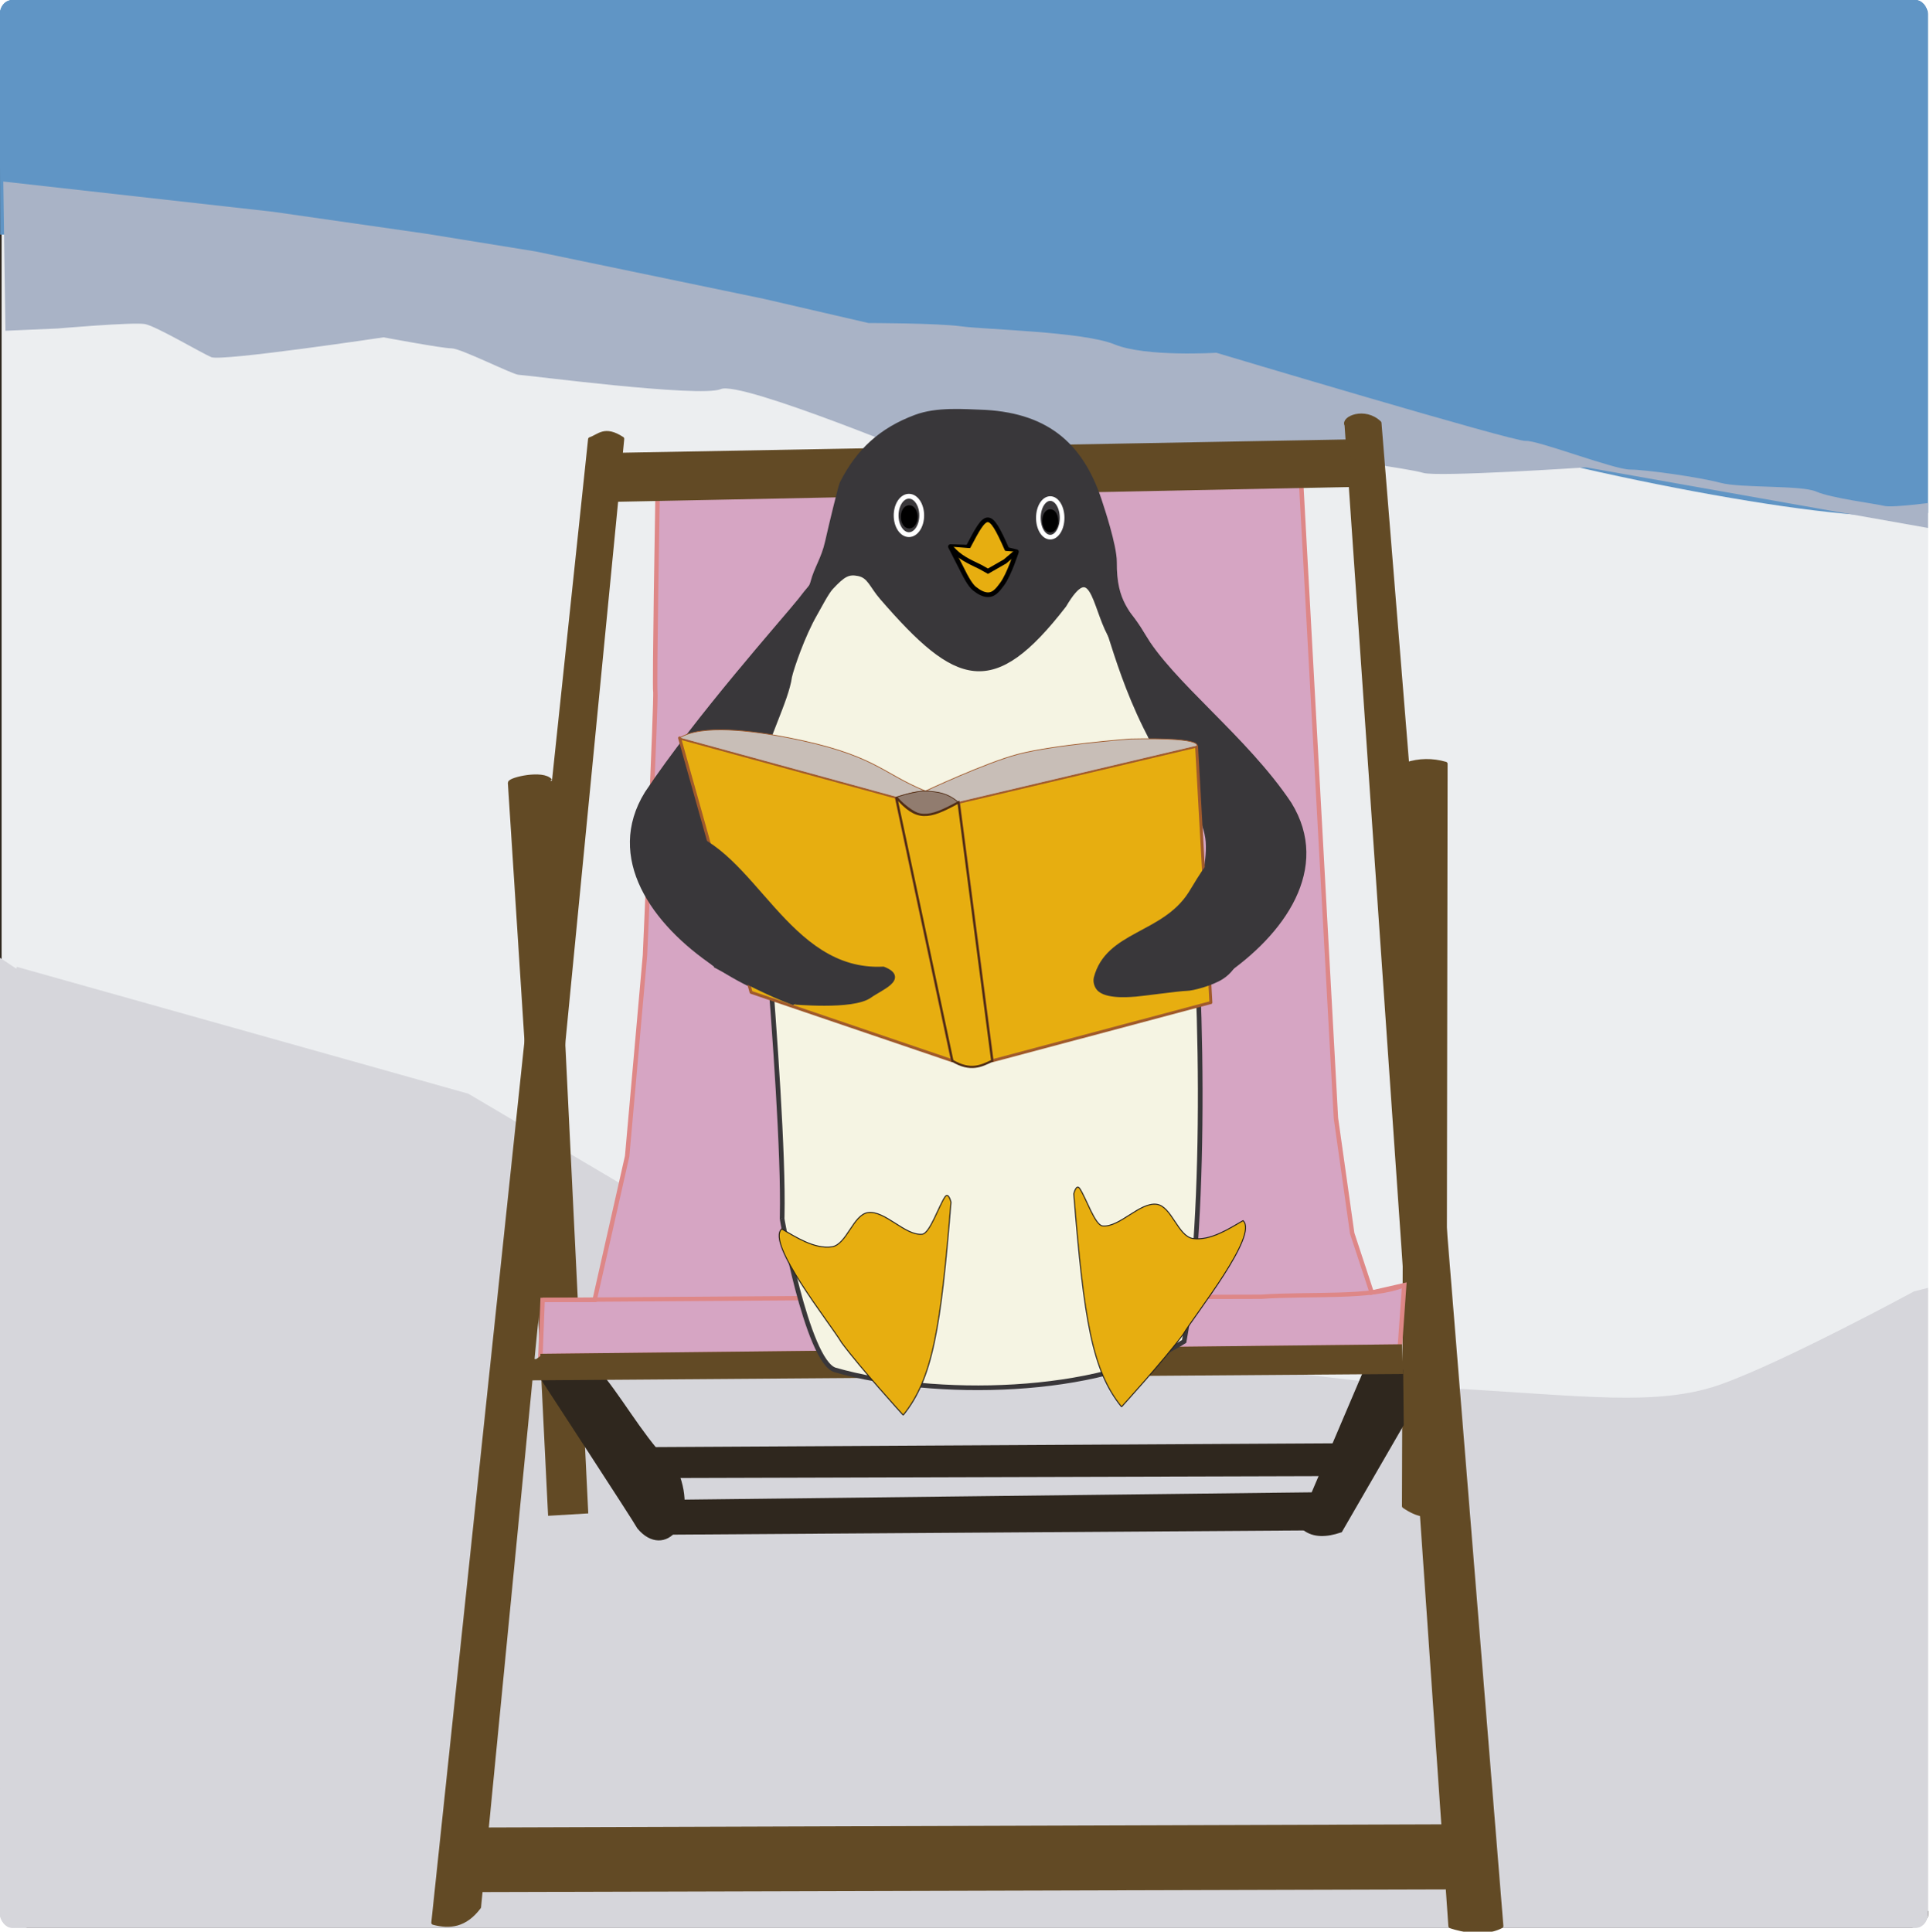 <?xml version="1.0" encoding="UTF-8" standalone="no"?>
<!-- Created with Inkscape (http://www.inkscape.org/) -->

<svg
   width="70mm"
   height="70.073mm"
   viewBox="0 0 70 70.073"
   version="1.1"
   id="svg3542"
   inkscape:version="1.2 (dc2aedaf03, 2022-05-15)"
   sodipodi:docname="manchot-lisant.svg"
   xmlns:inkscape="http://www.inkscape.org/namespaces/inkscape"
   xmlns:sodipodi="http://sodipodi.sourceforge.net/DTD/sodipodi-0.dtd"
   xmlns="http://www.w3.org/2000/svg"
   xmlns:svg="http://www.w3.org/2000/svg"
   xmlns:rdf="http://www.w3.org/1999/02/22-rdf-syntax-ns#"
   xmlns:cc="http://creativecommons.org/ns#"
   xmlns:dc="http://purl.org/dc/elements/1.1/">
  <title
     id="title3873">Manchot en train de lire</title>
  <sodipodi:namedview
     id="namedview3544"
     pagecolor="#ffffff"
     bordercolor="#999999"
     borderopacity="1"
     inkscape:showpageshadow="0"
     inkscape:pageopacity="0"
     inkscape:pagecheckerboard="0"
     inkscape:deskcolor="#d1d1d1"
     inkscape:document-units="mm"
     showgrid="false"
     inkscape:zoom="1.1893044"
     inkscape:cx="319.5145"
     inkscape:cy="137.0549"
     inkscape:current-layer="layer1" />
  <defs
     id="defs3539">
    <clipPath
       clipPathUnits="userSpaceOnUse"
       id="clipPath3999">
      <rect
         style="opacity:1;fill:#eceef0;fill-opacity:1;fill-rule:nonzero;stroke:none;stroke-width:0.264;stroke-linecap:round;stroke-linejoin:round;stroke-miterlimit:4;stroke-dasharray:none;stroke-dashoffset:0;stroke-opacity:1;paint-order:markers stroke fill"
         id="rect4001"
         width="134"
         height="134"
         x="38.489"
         y="20.794"
         rx="0.869"
         ry="1.002" />
    </clipPath>
    <filter
       inkscape:collect="always"
       style="color-interpolation-filters:sRGB"
       id="filter3986"
       x="-0.015"
       width="1.031"
       y="-0.056"
       height="1.112">
      <feGaussianBlur
         inkscape:collect="always"
         stdDeviation="0.857"
         id="feGaussianBlur3988" />
    </filter>
    <filter
       inkscape:collect="always"
       style="color-interpolation-filters:sRGB"
       id="filter3960"
       x="-0.021"
       width="1.041"
       y="-0.137"
       height="1.274">
      <feGaussianBlur
         inkscape:collect="always"
         stdDeviation="1.163"
         id="feGaussianBlur3962" />
    </filter>
    <filter
       inkscape:collect="always"
       style="color-interpolation-filters:sRGB"
       id="filter3970"
       x="-0.019"
       width="1.038"
       y="-0.036"
       height="1.074">
      <feGaussianBlur
         inkscape:collect="always"
         stdDeviation="1.016"
         id="feGaussianBlur3972" />
    </filter>
  </defs>
  <g
     inkscape:label="Calque 1"
     inkscape:groupmode="layer"
     id="layer1"
     transform="translate(-68.197,-65.028)">
    <g
       id="g3995"
       clip-path="url(#clipPath3999)"
       transform="matrix(0.522,0,0,0.522,48.091,54.166)">
      <rect
         ry="3.083"
         rx="2.672"
         y="20.073"
         x="38.489"
         height="134.721"
         width="134.721"
         id="rect3931"
         style="opacity:1;fill:#eceef0;fill-opacity:1;fill-rule:nonzero;stroke:#2f271e;stroke-width:0.279;stroke-linecap:round;stroke-linejoin:round;stroke-miterlimit:4;stroke-dasharray:none;stroke-dashoffset:0;stroke-opacity:1;paint-order:markers stroke fill" />
      <path
         sodipodi:nodetypes="cccsscc"
         inkscape:connector-curvature="0"
         id="path3933"
         d="m 38.489,20.073 0.039,17.038 c 25.918,-0.164 51.899,7.819 77.284,9.575 2.199,0 13.927,1.832 26.387,5.131 12.461,3.298 31.085,6.512 31.085,3.946 0,-2.565 -0.074,-35.69 -0.074,-35.69 z"
         style="fill:#6095c5;fill-opacity:1;stroke:none;stroke-width:0.265px;stroke-linecap:butt;stroke-linejoin:miter;stroke-opacity:1;filter:url(#filter3986)" />
      <path
         transform="matrix(0.999,0,0,1.182,0.256,-10.442)"
         inkscape:connector-curvature="0"
         id="path3950"
         d="m 38.527,37.111 18.744,1.776 10.69,1.296 7.58,1.037 15.873,2.786 c 0,0 7.289,1.425 7.289,1.425 0,0 4.762,0 6.446,0.194 1.684,0.194 8.496,0.307 10.662,1.06 2.166,0.754 7.09,0.494 7.09,0.494 0,0 20.732,5.248 21.509,5.183 0.777,-0.065 6.155,1.684 7.256,1.684 1.101,0 4.859,0.454 6.284,0.777 1.425,0.324 5.636,0.13 6.673,0.518 1.037,0.389 4.146,0.713 4.729,0.842 0.583,0.13 3.887,-0.259 3.887,-0.259 l -0.842,1.555 -23.777,-3.563 c 0,0 -10.366,0.583 -11.338,0.324 -0.972,-0.259 -7.321,-0.972 -7.321,-0.972 0,0 -3.499,-0.389 -3.952,0 -0.454,0.389 -22.352,0.389 -22.352,0.389 0,0 -13.8,-4.859 -15.225,-4.341 -1.425,0.518 -13.67,-0.842 -14.059,-0.842 -0.389,0 -4.017,-1.555 -4.665,-1.555 -0.648,0 -4.729,-0.648 -4.729,-0.648 0,0 -11.273,1.425 -11.986,1.166 -0.713,-0.259 -3.822,-1.814 -4.6,-1.944 -0.777,-0.13 -6.09,0.259 -6.09,0.259 L 38.678,45.885 38.527,37.111"
         style="fill:#a9b3c6;fill-opacity:1;stroke:none;stroke-width:0.265px;stroke-linecap:butt;stroke-linejoin:miter;stroke-opacity:1;filter:url(#filter3960)" />
      <path
         inkscape:connector-curvature="0"
         id="path3964"
         d="m 39.65,88.126 31.357,8.811 11.403,6.738 c 0,0 19.436,4.146 22.028,6.22 2.591,2.073 6.738,4.146 11.403,4.665 4.665,0.518 13.994,2.332 23.323,2.851 9.329,0.518 14.512,1.296 18.918,-0.259 4.406,-1.555 13.476,-6.479 13.476,-6.479 l 2.073,-0.518 -0.42,44.641 H 38.489 l -0.394,-67.705"
         style="fill:#d6d6db;fill-opacity:1;stroke:#d6d6db;stroke-width:0.265px;stroke-linecap:butt;stroke-linejoin:miter;stroke-opacity:1;filter:url(#filter3970)" />
    </g>
    <g
       id="g4054"
       transform="matrix(0.64,0,0,0.64,35.798,45.84)">
      <g
         transform="matrix(0.948,0,0,0.925,4.539,-3.444)"
         id="g3805">
        <path
           style="fill:#624a25;fill-opacity:1;stroke:#624a25;stroke-width:0.265px;stroke-linecap:round;stroke-linejoin:round;stroke-opacity:1"
           d="m 83.9,63.053 c 0.533,-0.178 0.846,-0.728 1.897,-0.028 l -8.559,89.966 c -0.832,1.137 -1.756,1.218 -2.71,0.958 z"
           id="path3560"
           inkscape:connector-curvature="0"
           sodipodi:nodetypes="ccccc" />
        <path
           style="fill:#624a25;fill-opacity:1;stroke:#624a25;stroke-width:0.265px;stroke-linecap:butt;stroke-linejoin:miter;stroke-opacity:1"
           d="m 81.502,83.979 c -0.426,-0.544 -2.382,-0.091 -2.397,0.13 l 1.037,16.521 1.361,28.247 2.138,-0.13 -2.138,-44.768 v 0 0"
           id="path3562"
           inkscape:connector-curvature="0"
           sodipodi:nodetypes="cccccccc" />
        <path
           style="fill:#624a25;fill-opacity:1;stroke:#624a25;stroke-width:0.266px;stroke-linecap:round;stroke-linejoin:round;stroke-opacity:1"
           d="m 129.121,62.176 6.206,91.983 c 0,0 1.782,0.672 3.024,0 l -7.287,-92.105 c -0.871,-0.862 -2.182,-0.278 -1.943,0.122 z"
           id="path3564"
           inkscape:connector-curvature="0"
           sodipodi:nodetypes="ccccc" />
        <path
           style="fill:#624a25;fill-opacity:1;stroke:#624a25;stroke-width:0.265;stroke-linecap:round;stroke-linejoin:round;stroke-miterlimit:4;stroke-dasharray:none;stroke-opacity:1"
           d="m 132.684,82.981 c 0.762,-0.257 1.54,-0.269 2.332,-0.038 l -0.065,45.61 c -0.799,0.655 -1.598,0.431 -2.397,-0.13 z"
           id="path3570"
           inkscape:connector-curvature="0"
           sodipodi:nodetypes="ccccc" />
        <path
           style="fill:#624a25;fill-opacity:1;stroke:#624a25;stroke-width:0.265px;stroke-linecap:butt;stroke-linejoin:miter;stroke-opacity:1"
           d="m 77.745,148.248 57.596,-0.194 0.216,3.723 -58.135,0.164 z"
           id="path3572"
           inkscape:connector-curvature="0"
           sodipodi:nodetypes="ccccc" />
        <path
           style="fill:#2f271e;fill-opacity:1;stroke:#2f271e;stroke-width:0.265px;stroke-linecap:butt;stroke-linejoin:miter;stroke-opacity:1"
           d="m 89.147,128.164 37.965,-0.454 c 0,0 -0.518,2.073 -0.518,2.073 l -38.095,0.259 0.389,-1.555 v 0 h 0.065"
           id="path3584"
           inkscape:connector-curvature="0" />
        <path
           style="fill:#2f271e;fill-opacity:1;stroke:#2f271e;stroke-width:0.265px;stroke-linecap:butt;stroke-linejoin:miter;stroke-opacity:1"
           d="m 84.712,120.665 c 1.384,1.818 2.53,3.988 4.316,5.685 1.204,3.04 -0.7,5.199 -2.203,3.369 -0.194,-0.389 -5.766,-9.135 -5.766,-9.135 l 3.652,0.081"
           id="path3576"
           inkscape:connector-curvature="0"
           sodipodi:nodetypes="ccccc" />
        <path
           sodipodi:nodetypes="cccccccccccccc"
           style="fill:#d6a5c3;fill-opacity:1;stroke:#de8787;stroke-width:0.265px;stroke-linecap:butt;stroke-linejoin:miter;stroke-opacity:1"
           d="m 87.916,66.616 38.484,-0.777 2.073,38.808 0.972,7.062 1.166,3.628 1.944,-0.454 -0.259,3.758 -51.376,0.583 0.13,-3.434 h 3.11 l 1.944,-8.811 1.065,-12.31 c 0,0 0.684,-15.873 0.62,-16.132 -0.065,-0.259 0.13,-11.921 0.13,-11.921 z"
           id="path3586"
           inkscape:connector-curvature="0" />
        <path
           style="fill:#2f271e;fill-opacity:1;stroke:#2f271e;stroke-width:0.265px;stroke-linecap:butt;stroke-linejoin:miter;stroke-opacity:1"
           d="m 130.26,120.141 -3.148,7.57 -0.518,2.073 c 0.57,0.447 1.309,0.415 2.138,0.13 l 3.663,-6.493 -0.035,-3.225 -2.1,-0.054"
           id="path3592"
           inkscape:connector-curvature="0"
           sodipodi:nodetypes="ccccccc" />
        <path
           style="fill:#2f271e;fill-opacity:1;stroke:#2f271e;stroke-width:0.265px;stroke-linecap:butt;stroke-linejoin:miter;stroke-opacity:1"
           d="m 84.816,124.957 c 0,0 45.092,-0.259 45.351,-0.259 0.259,0 -0.194,1.749 -0.194,1.749 l -43.731,0.13 c -1.118,-0.486 -1.33,-1.048 -1.425,-1.62 z"
           id="path3582"
           inkscape:connector-curvature="0"
           sodipodi:nodetypes="csccc" />
        <path
           style="fill:none;stroke:#de8787;stroke-width:0.265px;stroke-linecap:butt;stroke-linejoin:miter;stroke-opacity:1"
           d="m 81.049,115.79 18.4,-0.13 24.554,-0.065 c 2.891,-0.211 6.602,0.112 8.552,-0.713"
           id="path3588-0"
           inkscape:connector-curvature="0"
           sodipodi:nodetypes="cccc" />
        <path
           style="fill:#624a25;fill-opacity:1;stroke:#624a25;stroke-width:0.267px;stroke-linecap:round;stroke-linejoin:round;stroke-opacity:1"
           d="m 85.386,64.018 -0.124,2.736 44.312,-0.915 -0.132,-2.648 -44.057,0.827 v 0"
           id="path3558"
           inkscape:connector-curvature="0"
           sodipodi:nodetypes="cccccc" />
        <path
           style="fill:#624a25;fill-opacity:1;stroke:#624a25;stroke-width:0.265px;stroke-linecap:butt;stroke-linejoin:miter;stroke-opacity:1"
           d="m 80.919,119.224 51.376,-0.583 0.065,1.555 -51.83,0.389 0.13,-1.166"
           id="path3574-9"
           inkscape:connector-curvature="0" />
      </g>
      <g
         transform="translate(75.532,-2.23)"
         id="g3784-3">
        <path
           style="fill:#39373a;fill-opacity:1;stroke:#39373a;stroke-width:0.265px;stroke-linecap:butt;stroke-linejoin:miter;stroke-opacity:1"
           d="m 20.7,68.955 c 0.272,-0.538 1.346,-2.742 1.717,-3.15 0.344,-0.379 0.582,-1.12 1.093,-1.109 0.27,0.006 0.747,0.214 0.84,0.794 0.399,2.493 4.596,7.425 7.946,4.601 2.281,-0.907 2.738,-4.004 3.853,-4.652 0.435,-0.253 0.233,-0.833 0.91,0.698 0.425,0.962 0.6,2.083 1.166,2.316 l 1.199,0.794 c 0,0 0.735,1.521 1.199,1.199 0,0 -0.168,-1.432 -0.777,-2.226 -0.003,-0.004 -0.005,-0.008 -0.007,-0.012 -0.764,-1.3 -1.611,-1.776 -1.59,-4.141 0.008,-0.921 -0.759,-3.197 -0.759,-3.197 -1.018,-3.321 -2.943,-5.078 -6.553,-5.293 -1.285,-0.048 -2.747,-0.173 -3.952,0.275 -1.967,0.735 -3.251,1.923 -4.179,3.758 -0.074,0.147 -0.609,2.349 -0.826,3.32 -0.217,0.972 -0.625,1.5 -0.826,2.284 -0.122,0.476 -0.678,1.073 -0.939,1.49 -3.125,4.987 0.41,2.401 0.486,2.251 z"
           id="path912-6"
           inkscape:connector-curvature="0"
           sodipodi:nodetypes="cssscssccsssscccsssssc" />
        <path
           style="fill:#39373a;fill-opacity:1;stroke:#39373a;stroke-width:0.265px;stroke-linecap:butt;stroke-linejoin:miter;stroke-opacity:1"
           d="m 25.069,88.543 c 0.495,-1.183 -3.287,0.191 -5.562,-1.866 -1.239,-1.342 -1.04,-5.516 -1.04,-5.516 0,0 1.339,-10.726 3.047,-15.086 0.126,-0.228 0.311,-0.497 0.299,-0.582 -0.146,-0.983 -1.038,0.327 -1.373,0.744 -0.938,1.169 -5.816,6.632 -8.688,10.945 -4.464,7.238 10.354,14.81 13.318,11.359 z"
           id="path3520-7-0"
           inkscape:connector-curvature="0"
           sodipodi:nodetypes="ccccsscc" />
        <path
           style="fill:#f5f4e3;fill-opacity:1;stroke:#39373a;stroke-width:0.265px;stroke-linecap:butt;stroke-linejoin:miter;stroke-opacity:1"
           d="m 19.414,101.281 c 0.001,-0.052 0.003,-0.105 0.004,-0.157 0.151,-7.1 -1.986,-27.022 -0.959,-20.05 0.102,0.69 -0.598,-2.711 -0.248,-5.436 0.18,-1.398 1.451,-3.723 1.631,-5.073 0.116,-0.516 0.74,-2.341 1.428,-3.54 0.227,-0.396 0.659,-1.236 0.917,-1.513 0.679,-0.727 0.965,-0.902 1.554,-0.782 0.639,0.13 0.735,0.667 1.334,1.357 4.262,4.922 6.266,5.67 10.321,0.43 1.594,-2.705 1.696,-0.021 2.585,1.648 0.422,0.753 1.372,1.023 1.6,1.583 0.694,1.708 0.287,3.028 0.576,3.83 l 2.171,6.014 c 0.945,7.084 1.181,21.632 -0.129,28.647 -4.837,3.09 -14.192,3.221 -19.773,1.624 -1.615,-0.462 -3.097,-8.971 -3.011,-8.584"
           id="path33-6"
           inkscape:connector-curvature="0"
           sodipodi:nodetypes="cssscssssccssscsc" />
        <path
           style="fill:#e7ae10;fill-opacity:1;stroke:#241f1c;stroke-width:0.056px;stroke-linecap:butt;stroke-linejoin:miter;stroke-opacity:1"
           d="m 26.277,112.421 c 0,0 -2.418,-2.656 -3.483,-4.098 -0.708,-1.177 -4.305,-5.654 -3.402,-6.455 0.778,0.445 1.844,1.154 2.842,1.014 0.845,-0.129 1.202,-1.823 2.049,-1.94 0.963,-0.133 2.095,1.313 3.064,1.228 0.434,-0.036 0.937,-1.578 1.293,-2.112 0.208,-0.312 0.344,0.295 0.344,0.295 -0.577,7.171 -1.048,10.019 -2.707,12.068"
           id="path67-3-2"
           inkscape:connector-curvature="0"
           sodipodi:nodetypes="ccccssscc" />
        <path
           style="fill:#e7ae10;fill-opacity:1;stroke:#241f1c;stroke-width:0.056px;stroke-linecap:butt;stroke-linejoin:miter;stroke-opacity:1"
           d="m 38.651,111.951 c 0,0 2.418,-2.656 3.483,-4.098 0.708,-1.177 4.305,-5.654 3.402,-6.455 -0.778,0.445 -1.844,1.154 -2.842,1.014 -0.845,-0.129 -1.202,-1.823 -2.049,-1.94 -0.963,-0.133 -2.095,1.313 -3.064,1.228 -0.434,-0.036 -0.937,-1.578 -1.293,-2.112 -0.208,-0.312 -0.344,0.295 -0.344,0.295 0.577,7.171 1.048,10.019 2.707,12.068"
           id="path67-3-6-6"
           inkscape:connector-curvature="0"
           sodipodi:nodetypes="ccccssscc"
           inkscape:transform-center-x="2.591352"
           inkscape:transform-center-y="-2.5869259" />
        <ellipse
           style="opacity:1;fill:none;fill-opacity:1;fill-rule:nonzero;stroke:#ffffff;stroke-width:0.273;stroke-linecap:round;stroke-linejoin:round;stroke-miterlimit:4;stroke-dasharray:none;stroke-dashoffset:0;stroke-opacity:1;paint-order:markers stroke fill"
           id="path916-1"
           ry="1.089"
           rx="0.725"
           cy="61.427"
           cx="26.601" />
        <ellipse
           style="opacity:1;fill:none;fill-opacity:1;fill-rule:nonzero;stroke:#ffffff;stroke-width:0.263;stroke-linecap:round;stroke-linejoin:round;stroke-miterlimit:4;stroke-dasharray:none;stroke-dashoffset:0;stroke-opacity:1;paint-order:markers stroke fill"
           id="path916-7-8"
           ry="1.094"
           rx="0.673"
           cy="61.564"
           cx="34.61" />
        <ellipse
           style="opacity:1;fill:#000000;fill-opacity:1;fill-rule:nonzero;stroke:#000000;stroke-width:0.405;stroke-linecap:round;stroke-linejoin:round;stroke-miterlimit:4;stroke-dasharray:none;stroke-dashoffset:0;stroke-opacity:1;paint-order:markers stroke fill"
           id="path935-7"
           cx="26.617"
           cy="61.508"
           rx="0.275"
           ry="0.457" />
        <ellipse
           style="opacity:1;fill:#000000;fill-opacity:1;fill-rule:nonzero;stroke:#000000;stroke-width:0.394;stroke-linecap:round;stroke-linejoin:round;stroke-miterlimit:4;stroke-dasharray:none;stroke-dashoffset:0;stroke-opacity:1;paint-order:markers stroke fill"
           id="path935-5-9"
           cx="34.611"
           cy="61.735"
           rx="0.258"
           ry="0.462" />
        <g
           id="g954-2"
           transform="translate(-78.189,-6.986)"
           style="fill:#e7ae10;fill-opacity:1">
          <path
             sodipodi:nodetypes="ccssscccc"
             inkscape:connector-curvature="0"
             id="path101-0"
             d="m 107.142,70.18 0.777,1.522 c 0,0 0.312,0.643 0.583,0.858 0.245,0.195 0.566,0.393 0.875,0.34 0.302,-0.052 0.514,-0.353 0.696,-0.599 0.398,-0.536 0.81,-1.83 0.81,-1.83 l -0.534,-0.13 c -1.022,-2.32 -1.167,-2.117 -2.209,-0.132 l -0.998,-0.03"
             style="fill:#e7ae10;fill-opacity:1;stroke:#000000;stroke-width:0.265px;stroke-linecap:round;stroke-linejoin:round;stroke-opacity:1" />
          <path
             sodipodi:nodetypes="cscccccc"
             inkscape:connector-curvature="0"
             id="path103-2"
             d="m 107.142,70.18 c 0.015,0.018 0.03,0.037 0.044,0.054 0.468,0.557 0.999,0.781 1.648,1.096 l 0.437,0.243 0.964,-0.551 0.648,-0.551 v 0 0"
             style="fill:#e7ae10;fill-opacity:1;stroke:#000000;stroke-width:0.265px;stroke-linecap:butt;stroke-linejoin:miter;stroke-opacity:1" />
        </g>
        <path
           style="fill:#39373a;fill-opacity:1;stroke:#39373a;stroke-width:0.265px;stroke-linecap:butt;stroke-linejoin:miter;stroke-opacity:1"
           d="m 34.844,89.141 c -0.495,-1.183 3.287,0.191 5.562,-1.866 1.239,-1.342 3.32,-4.652 3.147,-7.348 -0.078,-1.221 -1.092,-2.845 -1.686,-3.421 -2.979,-4.07 -3.844,-8.825 -4.285,-9.4 -0.318,-0.415 1.009,1.283 1.272,1.059 0.07,-0.059 -0.211,-1.241 -0.103,-1.301 0.194,-0.108 0.895,0.98 1.07,1.284 1.597,2.781 5.844,5.89 8.34,9.634 4.464,7.238 -10.354,14.81 -13.318,11.359 z"
           id="path3520-3"
           inkscape:connector-curvature="0"
           sodipodi:nodetypes="ccscsssscc" />
        <g
           id="g3485-3-7"
           transform="matrix(0.158,0,0,0.158,53.442,21.67)">
          <path
             inkscape:connector-curvature="0"
             id="path1755-5-5"
             d="m -252.147,331.45 77.696,21.257 20.157,94.555 -72.199,-24.555 z"
             style="fill:#e7ae10;fill-opacity:1;stroke:#a05a2c;stroke-width:1.058;stroke-linecap:round;stroke-linejoin:round;stroke-miterlimit:4;stroke-dasharray:none;stroke-opacity:1" />
          <path
             inkscape:connector-curvature="0"
             id="path1757-6-9"
             d="M -152.094,354.539 -140,447.262 l 78.429,-20.89 -5.131,-91.99 z"
             style="fill:#e7ae10;fill-opacity:1;stroke:#a05a2c;stroke-width:1.058;stroke-linecap:round;stroke-linejoin:round;stroke-miterlimit:4;stroke-dasharray:none;stroke-opacity:1" />
          <path
             sodipodi:nodetypes="csccccc"
             inkscape:connector-curvature="0"
             id="path1763-2-2"
             d="m -163.953,350.489 c 0,0 21.626,-10.155 33.116,-13.175 13.117,-3.449 40.314,-5.497 40.314,-5.497 29.517,-0.676 23.134,3.084 23.822,2.565 l -85.393,20.157 v 0 c -2.987,-1.685 -6.794,-3.643 -11.859,-4.05"
             style="fill:#c8beb7;stroke:#a05a2c;stroke-width:0.265px;stroke-linecap:butt;stroke-linejoin:miter;stroke-opacity:1" />
          <path
             sodipodi:nodetypes="ccsccc"
             inkscape:connector-curvature="0"
             id="path1765-9-2"
             d="m -174.45,352.707 c 3.182,-0.898 6.009,-1.973 10.497,-2.217 -15.912,-6.512 -17.991,-12.981 -49.151,-19.124 -12.912,-2.546 -31.269,-4.891 -39.043,0.085 v 0 z"
             style="fill:#c8beb7;fill-opacity:1;stroke:#a05a2c;stroke-width:0.265px;stroke-linecap:butt;stroke-linejoin:miter;stroke-opacity:1" />
          <path
             sodipodi:nodetypes="csssc"
             inkscape:connector-curvature="0"
             id="path3477-1-8"
             d="m -174.45,352.707 c 0,0 6.126,6.138 10.124,6.551 4.347,0.45 12.232,-4.719 12.232,-4.719 -4.047,-3.441 -7.416,-3.749 -11.453,-4.031 -3.699,-0.259 -10.903,2.199 -10.903,2.199"
             style="fill:#917c6f;fill-opacity:1;stroke:#502d16;stroke-width:0.265px;stroke-linecap:butt;stroke-linejoin:miter;stroke-opacity:1" />
          <path
             sodipodi:nodetypes="cccccc"
             inkscape:connector-curvature="0"
             id="path1761-2-9"
             d="m -174.45,352.707 c 7.414,8.533 11.443,7.798 22.356,1.832 L -140,447.262 v 0 c -3.904,1.828 -7.702,3.883 -14.293,0 l -20.157,-94.555"
             style="fill:#e7ae10;fill-opacity:1;stroke:#502d16;stroke-width:0.794;stroke-linecap:butt;stroke-linejoin:miter;stroke-miterlimit:4;stroke-dasharray:none;stroke-opacity:1" />
        </g>
        <path
           style="fill:#39373a;fill-opacity:1;stroke:#39373a;stroke-width:0.265px;stroke-linecap:butt;stroke-linejoin:miter;stroke-opacity:1"
           d="m 44.503,81.25 c -0.474,-1.075 -1.382,0.741 -1.945,1.62 -1.532,2.39 -4.698,2.229 -5.353,4.79 -0.046,0.224 0.049,0.504 0.227,0.648 0.533,0.431 1.911,0.259 2.041,0.259 0.13,0 2.494,-0.323 2.851,-0.324 0.353,-9.81e-4 1.434,-0.29 2.006,-0.659 1.799,-1.165 1.052,-4.341 0.175,-6.334 z"
           id="path3539-7"
           inkscape:connector-curvature="0"
           inkscape:transform-center-x="-0.65452335"
           inkscape:transform-center-y="0.11877404"
           sodipodi:nodetypes="sscsssss" />
        <path
           style="fill:#39373a;fill-opacity:1;stroke:#39373a;stroke-width:0.265px;stroke-linecap:butt;stroke-linejoin:miter;stroke-opacity:1"
           d="m 15.759,87 c 1.497,0.795 2.973,1.561 4.215,2.016 0.019,-0.029 3.436,0.337 4.415,-0.375 0.575,-0.418 2.088,-0.985 0.762,-1.508 -5.524,0.277 -7.359,-6.779 -11.466,-7.736 -2.695,-0.397 -3.28,3.307 2.074,7.603 z"
           id="path3543-3"
           inkscape:connector-curvature="0"
           sodipodi:nodetypes="ccsccc" />
      </g>
    </g>
  </g>
</svg>
